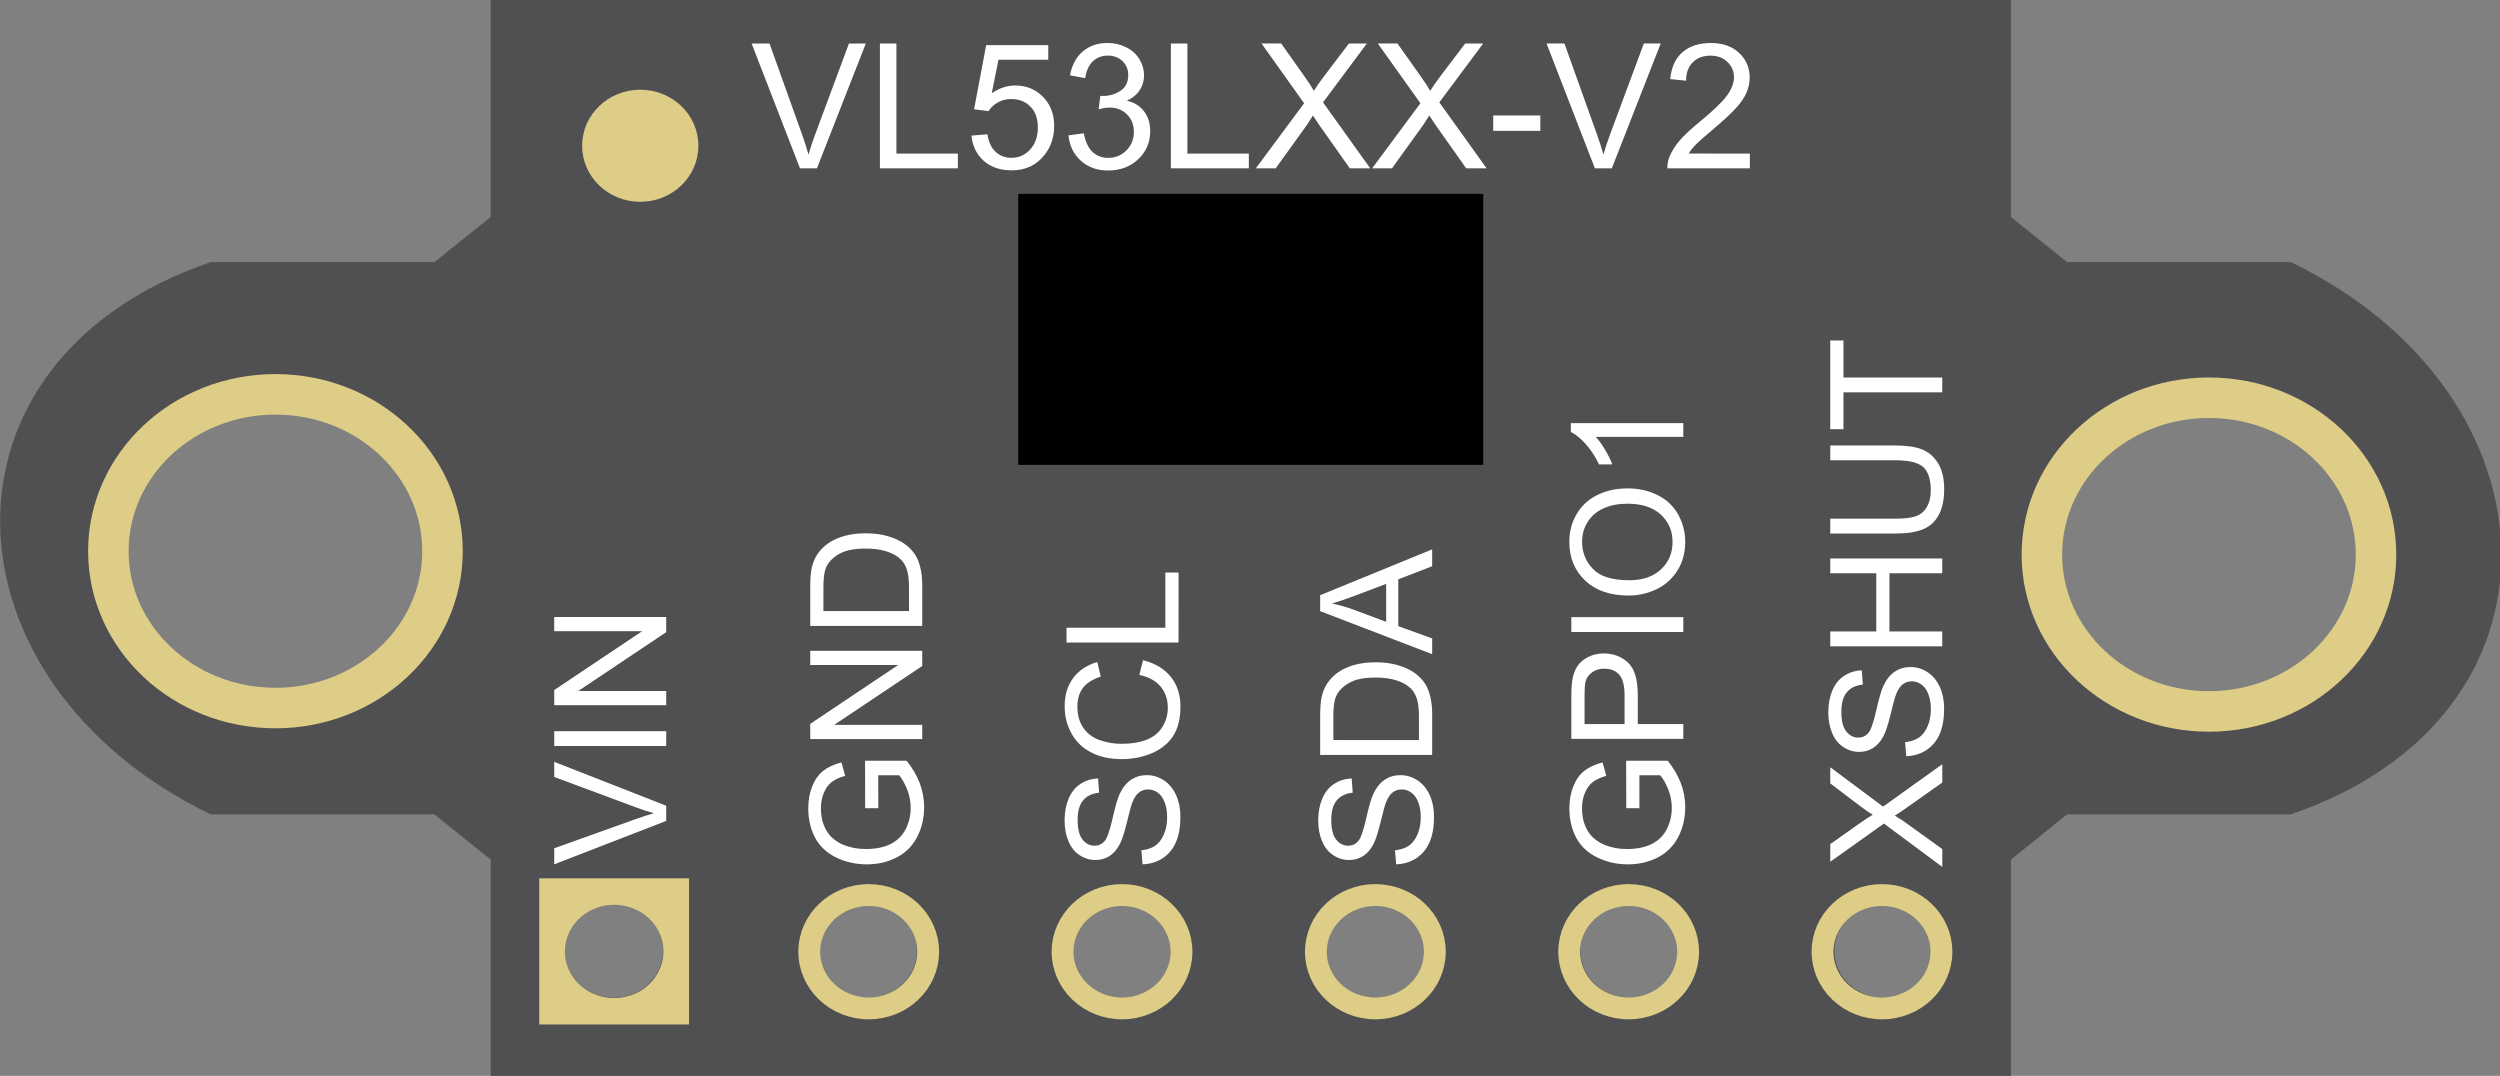 <?xml version="1.0" encoding="UTF-8" standalone="no"?>
<!-- Created with Inkscape (http://www.inkscape.org/) -->

<svg
   width="42.662mm"
   height="18.359mm"
   viewBox="0 0 42.662 18.359"
   version="1.1"
   id="svg17969"
   inkscape:version="1.4 (86a8ad7, 2024-10-11)"
   sodipodi:docname="vl53l0x.svg"
   xml:space="preserve"
   xmlns:inkscape="http://www.inkscape.org/namespaces/inkscape"
   xmlns:sodipodi="http://sodipodi.sourceforge.net/DTD/sodipodi-0.dtd"
   xmlns="http://www.w3.org/2000/svg"
   xmlns:svg="http://www.w3.org/2000/svg"
   xmlns:rdf="http://www.w3.org/1999/02/22-rdf-syntax-ns#"
   xmlns:cc="http://creativecommons.org/ns#"
   xmlns:dc="http://purl.org/dc/elements/1.1/"><rect x="0" y="0" width="42.662" height="18.359" fill="#808080" stroke="none"/><defs
     id="defs17963" /><sodipodi:namedview
     id="base"
     pagecolor="#ffffff"
     bordercolor="#666666"
     borderopacity="1.0"
     inkscape:pageopacity="0.0"
     inkscape:pageshadow="2"
     inkscape:zoom="1.4142136"
     inkscape:cx="-66.114484"
     inkscape:cy="136.82516"
     inkscape:document-units="mm"
     inkscape:current-layer="layer1"
     showgrid="true"
     inkscape:snap-global="false"
     fit-margin-top="0"
     fit-margin-left="0"
     fit-margin-right="0"
     fit-margin-bottom="0"
     inkscape:window-width="2560"
     inkscape:window-height="1371"
     inkscape:window-x="1912"
     inkscape:window-y="-8"
     inkscape:window-maximized="1"
     inkscape:showpageshadow="2"
     inkscape:pagecheckerboard="0"
     inkscape:deskcolor="#d1d1d1"><inkscape:grid
       type="xygrid"
       id="grid18620"
       originx="-16.234"
       originy="-271.978"
       spacingy="1"
       spacingx="1"
       units="mm" /></sodipodi:namedview><g
     inkscape:label="Calque 1"
     inkscape:groupmode="layer"
     id="layer1"
     transform="translate(-16.234,-6.725)"><g
       id="g9"
       transform="matrix(0.668,0,0,0.668,11.345,5.813)"><path
         id="rect5"
         style="opacity:1;fill:#504f51;fill-opacity:1;stroke:none;stroke-width:0.238"
         d="M 19.854,1.366 V 6.909 l -1.437,1.151 h -5.714 c -7.382,2.519 -6.963,10.749 0,14.11 h 5.714 l 1.437,1.154 v 5.539 h 38.837 v -5.539 l 1.432,-1.154 h 5.715 c 7.382,-2.519 6.963,-10.749 0,-14.11 H 60.123 L 58.691,6.909 V 1.366 Z M 14.359,11.855 c 2.101,-1.97e-4 3.803,1.625 3.803,3.631 2.6e-5,2.005 -1.703,3.631 -3.803,3.631 -2.1,-7.6e-5 -3.803,-1.626 -3.803,-3.631 -2.6e-5,-2.005 1.703,-3.631 3.803,-3.631 z m 49.411,0 c 2.101,-1.96e-4 3.803,1.625 3.803,3.631 2.6e-5,2.005 -1.703,3.631 -3.803,3.631 -2.1,-7.6e-5 -3.803,-1.626 -3.803,-3.631 -2.6e-5,-2.005 1.703,-3.631 3.803,-3.631 z M 23.001,24.456 c 0.694,7.6e-5 1.256,0.537 1.256,1.199 -4.3e-5,0.662 -0.562,1.199 -1.256,1.199 -0.694,-7.6e-5 -1.256,-0.537 -1.256,-1.199 4.3e-5,-0.662 0.562,-1.199 1.256,-1.199 z m 6.487,0 c 0.694,7.6e-5 1.256,0.537 1.256,1.199 -4.3e-5,0.662 -0.562,1.199 -1.256,1.199 -0.694,-7.6e-5 -1.256,-0.537 -1.256,-1.199 4.3e-5,-0.662 0.562,-1.199 1.256,-1.199 z m 6.487,0 c 0.694,7.6e-5 1.256,0.537 1.256,1.199 -4.3e-5,0.662 -0.562,1.199 -1.256,1.199 -0.694,-7.6e-5 -1.256,-0.537 -1.256,-1.199 4.3e-5,-0.662 0.562,-1.199 1.256,-1.199 z m 6.487,0 c 0.694,7.6e-5 1.256,0.537 1.256,1.199 -4.3e-5,0.662 -0.562,1.199 -1.256,1.199 -0.694,-7.6e-5 -1.256,-0.537 -1.256,-1.199 4.3e-5,-0.662 0.562,-1.199 1.256,-1.199 z m 6.487,0 c 0.694,-1.97e-4 1.257,0.537 1.257,1.199 -4.3e-5,0.663 -0.563,1.2 -1.257,1.199 -0.694,-7.6e-5 -1.256,-0.537 -1.256,-1.199 4.3e-5,-0.662 0.562,-1.199 1.256,-1.199 z m 6.487,0 c 0.694,-1.97e-4 1.257,0.537 1.257,1.199 -4.3e-5,0.663 -0.563,1.2 -1.257,1.199 -0.694,-7.6e-5 -1.256,-0.537 -1.256,-1.199 4.3e-5,-0.662 0.562,-1.199 1.256,-1.199 z"
         sodipodi:nodetypes="ccccccccccccccccccccccccccccccccccccccccccccccccccccccccc" /><ellipse
         style="opacity:1;fill:none;stroke:#decd87;stroke-width:0.558;stroke-dasharray:none;stroke-opacity:1"
         id="path5"
         cx="29.511"
         cy="25.678"
         rx="1.519"
         ry="1.448" /><ellipse
         style="fill:none;stroke:#decd87;stroke-width:0.558;stroke-dasharray:none;stroke-opacity:1"
         id="path5-8"
         cx="35.982"
         cy="25.678"
         rx="1.519"
         ry="1.448" /><ellipse
         style="fill:none;stroke:#decd87;stroke-width:0.558;stroke-dasharray:none;stroke-opacity:1"
         id="path5-9"
         cx="42.454"
         cy="25.678"
         rx="1.519"
         ry="1.448" /><ellipse
         style="fill:none;stroke:#decd87;stroke-width:0.558;stroke-dasharray:none;stroke-opacity:1"
         id="path5-2"
         cx="48.925"
         cy="25.678"
         rx="1.519"
         ry="1.448" /><ellipse
         style="fill:none;stroke:#decd87;stroke-width:0.558;stroke-dasharray:none;stroke-opacity:1"
         id="path5-7"
         cx="55.396"
         cy="25.678"
         rx="1.519"
         ry="1.448" /><path
         id="rect6"
         style="opacity:1;fill:#decd87;fill-opacity:1;stroke:none;stroke-width:0.738;stroke-dasharray:none;stroke-opacity:1"
         d="m 21.094,23.804 v 3.732 h 3.827 v -3.732 z m 1.914,0.675 a 1.257,1.191 0 0 1 1.257,1.191 1.257,1.191 0 0 1 -1.257,1.191 1.257,1.191 0 0 1 -1.257,-1.191 1.257,1.191 0 0 1 1.257,-1.191 z" /><ellipse
         style="opacity:1;fill:none;stroke:#decd87;stroke-width:1.035;stroke-dasharray:none;stroke-opacity:1"
         id="path7"
         cx="14.355"
         cy="15.446"
         rx="4.268"
         ry="4.007" /><ellipse
         style="fill:none;stroke:#decd87;stroke-width:1.035;stroke-dasharray:none;stroke-opacity:1"
         id="path7-1"
         cx="63.749"
         cy="15.533"
         rx="4.268"
         ry="4.007" /><ellipse
         style="opacity:1;fill:#decd87;stroke:none;stroke-width:1.378;stroke-dasharray:none"
         id="path8"
         cx="23.675"
         cy="5.089"
         rx="1.485"
         ry="1.432" /><rect
         style="opacity:1;fill:#000000;stroke:none;stroke-width:1.249;stroke-dasharray:none"
         id="rect8"
         width="11.88"
         height="6.922"
         x="33.33"
         y="6.318" /><path
         d="m -22.336,24.338 -1.109,-2.861 h 0.41 l 0.744,2.079 q 0.09,0.25 0.15,0.468 0.066,-0.234 0.154,-0.468 l 0.773,-2.079 h 0.386 l -1.12,2.861 z m 1.913,0 v -2.861 h 0.379 v 2.861 z m 1.042,0 v -2.861 h 0.388 l 1.503,2.246 v -2.246 h 0.363 v 2.861 h -0.388 l -1.503,-2.248 v 2.248 z"
         id="text8"
         style="-inkscape-font-specification:Arial;fill:#ffffff;stroke-width:0.492"
         transform="rotate(-90)"
         aria-label="VIN" /><path
         d="m -22.011,29.756 v -0.336 l 1.212,-0.002 v 1.062 q -0.279,0.222 -0.576,0.336 -0.297,0.111 -0.609,0.111 -0.422,0 -0.767,-0.18 -0.344,-0.182 -0.519,-0.523 -0.176,-0.342 -0.176,-0.763 0,-0.418 0.174,-0.779 0.176,-0.363 0.504,-0.539 0.328,-0.176 0.755,-0.176 0.31,0 0.56,0.101 0.252,0.1 0.394,0.279 0.142,0.18 0.217,0.468 l -0.342,0.094 q -0.064,-0.219 -0.16,-0.344 -0.096,-0.125 -0.273,-0.199 -0.178,-0.076 -0.394,-0.076 -0.26,0 -0.449,0.08 -0.189,0.078 -0.306,0.207 -0.115,0.129 -0.18,0.283 -0.109,0.265 -0.109,0.576 0,0.383 0.131,0.64 0.133,0.258 0.384,0.383 0.252,0.125 0.535,0.125 0.246,0 0.48,-0.094 0.234,-0.096 0.355,-0.203 v -0.533 z m 1.766,1.122 v -2.861 h 0.388 l 1.503,2.246 v -2.246 h 0.363 v 2.861 h -0.388 l -1.503,-2.248 v 2.248 z m 2.89,0 v -2.861 h 0.986 q 0.334,0 0.509,0.041 0.246,0.057 0.42,0.205 0.226,0.191 0.338,0.49 0.113,0.297 0.113,0.679 0,0.326 -0.076,0.578 -0.076,0.252 -0.195,0.418 -0.119,0.164 -0.262,0.26 -0.141,0.094 -0.342,0.142 -0.199,0.049 -0.459,0.049 z m 0.379,-0.338 h 0.611 q 0.283,0 0.443,-0.053 0.162,-0.053 0.258,-0.148 0.135,-0.135 0.209,-0.361 0.076,-0.228 0.076,-0.552 0,-0.449 -0.148,-0.689 -0.146,-0.242 -0.357,-0.324 -0.152,-0.059 -0.49,-0.059 h -0.601 z"
         id="text8-4"
         style="-inkscape-font-specification:Arial;fill:#ffffff;stroke-width:0.492"
         transform="rotate(-90)"
         aria-label="GND" /><path
         d="m -23.445,36.507 0.357,-0.031 q 0.025,0.215 0.117,0.353 0.094,0.137 0.289,0.222 0.195,0.084 0.439,0.084 0.217,0 0.383,-0.064 0.166,-0.064 0.246,-0.176 0.082,-0.113 0.082,-0.246 0,-0.135 -0.078,-0.234 -0.078,-0.101 -0.258,-0.17 -0.115,-0.045 -0.509,-0.139 -0.394,-0.096 -0.552,-0.18 -0.205,-0.107 -0.306,-0.265 -0.1,-0.16 -0.1,-0.357 0,-0.217 0.123,-0.404 0.123,-0.189 0.359,-0.287 0.236,-0.098 0.525,-0.098 0.318,0 0.56,0.103 0.244,0.101 0.375,0.301 0.131,0.199 0.141,0.451 l -0.363,0.027 q -0.029,-0.271 -0.199,-0.41 -0.168,-0.139 -0.498,-0.139 -0.344,0 -0.502,0.127 -0.156,0.125 -0.156,0.303 0,0.154 0.111,0.254 0.109,0.1 0.57,0.205 0.463,0.103 0.634,0.182 0.25,0.115 0.369,0.293 0.119,0.176 0.119,0.406 0,0.228 -0.131,0.431 -0.131,0.201 -0.377,0.314 -0.244,0.111 -0.55,0.111 -0.388,0 -0.652,-0.113 -0.262,-0.113 -0.412,-0.34 -0.148,-0.228 -0.156,-0.515 z m 4.836,-0.084 0.379,0.096 q -0.119,0.466 -0.429,0.712 -0.308,0.244 -0.755,0.244 -0.463,0 -0.753,-0.187 -0.289,-0.189 -0.441,-0.546 -0.15,-0.357 -0.15,-0.767 0,-0.447 0.17,-0.779 0.172,-0.334 0.486,-0.505 0.316,-0.174 0.695,-0.174 0.429,0 0.722,0.219 0.293,0.219 0.408,0.615 l -0.373,0.088 q -0.1,-0.312 -0.289,-0.455 -0.189,-0.142 -0.476,-0.142 -0.33,0 -0.552,0.158 -0.221,0.158 -0.31,0.425 -0.09,0.265 -0.09,0.548 0,0.365 0.105,0.638 0.107,0.271 0.332,0.406 0.224,0.135 0.486,0.135 0.318,0 0.539,-0.183 0.221,-0.183 0.299,-0.545 z m 0.829,1.003 v -2.861 h 0.379 v 2.524 h 1.409 v 0.338 z"
         id="text8-5"
         style="-inkscape-font-specification:Arial;fill:#ffffff;stroke-width:0.492"
         transform="rotate(-90)"
         aria-label="SCL" /><path
         d="m -23.445,42.986 0.357,-0.031 q 0.025,0.215 0.117,0.353 0.094,0.137 0.289,0.222 0.195,0.084 0.439,0.084 0.217,0 0.383,-0.064 0.166,-0.064 0.246,-0.176 0.082,-0.113 0.082,-0.246 0,-0.135 -0.078,-0.234 -0.078,-0.101 -0.258,-0.17 -0.115,-0.045 -0.509,-0.139 -0.394,-0.096 -0.552,-0.18 -0.205,-0.107 -0.306,-0.265 -0.1,-0.16 -0.1,-0.357 0,-0.217 0.123,-0.404 0.123,-0.189 0.359,-0.287 0.236,-0.098 0.525,-0.098 0.318,0 0.56,0.103 0.244,0.101 0.375,0.301 0.131,0.199 0.141,0.451 l -0.363,0.027 q -0.029,-0.271 -0.199,-0.41 -0.168,-0.139 -0.498,-0.139 -0.344,0 -0.502,0.127 -0.156,0.125 -0.156,0.303 0,0.154 0.111,0.254 0.109,0.1 0.57,0.205 0.463,0.103 0.634,0.182 0.25,0.115 0.369,0.293 0.119,0.176 0.119,0.406 0,0.228 -0.131,0.431 -0.131,0.201 -0.377,0.314 -0.244,0.111 -0.55,0.111 -0.388,0 -0.652,-0.113 -0.262,-0.113 -0.412,-0.34 -0.148,-0.228 -0.156,-0.515 z m 2.795,0.919 v -2.861 h 0.986 q 0.334,0 0.509,0.041 0.246,0.057 0.42,0.205 0.226,0.191 0.338,0.49 0.113,0.297 0.113,0.679 0,0.326 -0.076,0.578 -0.076,0.252 -0.195,0.418 -0.119,0.164 -0.262,0.26 -0.141,0.094 -0.342,0.142 -0.199,0.049 -0.459,0.049 z m 0.379,-0.338 h 0.611 q 0.283,0 0.443,-0.053 0.162,-0.053 0.258,-0.148 0.135,-0.135 0.209,-0.361 0.076,-0.228 0.076,-0.552 0,-0.449 -0.148,-0.689 -0.146,-0.242 -0.357,-0.324 -0.152,-0.059 -0.49,-0.059 h -0.601 z m 2.194,0.338 1.099,-2.861 h 0.408 l 1.171,2.861 h -0.431 L -16.165,43.039 h -1.196 l -0.314,0.867 z m 0.826,-1.175 h 0.97 l -0.299,-0.792 q -0.137,-0.361 -0.203,-0.593 -0.055,0.275 -0.154,0.546 z"
         id="text8-7"
         style="-inkscape-font-specification:Arial;fill:#ffffff;stroke-width:0.492"
         transform="rotate(-90)"
         aria-label="SDA" /><path
         d="m -22.011,49.199 v -0.336 l 1.212,-0.002 v 1.062 q -0.279,0.222 -0.576,0.336 -0.297,0.111 -0.609,0.111 -0.422,0 -0.767,-0.18 -0.344,-0.182 -0.519,-0.523 -0.176,-0.342 -0.176,-0.763 0,-0.418 0.174,-0.779 0.176,-0.363 0.504,-0.539 0.328,-0.176 0.755,-0.176 0.31,0 0.56,0.101 0.252,0.1 0.394,0.279 0.142,0.18 0.217,0.468 l -0.342,0.094 q -0.064,-0.219 -0.16,-0.344 -0.096,-0.125 -0.273,-0.199 -0.178,-0.076 -0.394,-0.076 -0.26,0 -0.449,0.08 -0.189,0.078 -0.306,0.207 -0.115,0.129 -0.18,0.283 -0.109,0.265 -0.109,0.576 0,0.383 0.131,0.64 0.133,0.258 0.384,0.383 0.252,0.125 0.535,0.125 0.246,0 0.48,-0.094 0.234,-0.096 0.355,-0.203 V 49.199 Z m 1.77,1.122 v -2.861 h 1.079 q 0.285,0 0.435,0.027 0.211,0.035 0.353,0.135 0.142,0.098 0.228,0.275 0.088,0.178 0.088,0.39 0,0.365 -0.232,0.619 -0.232,0.252 -0.839,0.252 h -0.734 v 1.163 z m 0.379,-1.501 h 0.74 q 0.367,0 0.521,-0.137 0.154,-0.137 0.154,-0.384 0,-0.18 -0.092,-0.306 -0.09,-0.129 -0.238,-0.17 -0.096,-0.025 -0.353,-0.025 h -0.732 z m 2.352,1.501 v -2.861 h 0.379 v 2.861 z m 0.931,-1.394 q 0,-0.712 0.383,-1.114 0.383,-0.404 0.988,-0.404 0.396,0 0.714,0.189 0.318,0.189 0.484,0.529 0.168,0.338 0.168,0.767 0,0.435 -0.176,0.779 -0.176,0.344 -0.498,0.521 -0.322,0.176 -0.695,0.176 -0.404,0 -0.722,-0.195 -0.318,-0.195 -0.482,-0.533 -0.164,-0.338 -0.164,-0.714 z m 0.39,0.006 q 0,0.517 0.277,0.816 0.279,0.297 0.699,0.297 0.427,0 0.703,-0.301 0.277,-0.301 0.277,-0.853 0,-0.349 -0.119,-0.609 -0.117,-0.262 -0.345,-0.404 -0.226,-0.144 -0.509,-0.144 -0.402,0 -0.693,0.277 -0.289,0.275 -0.289,0.921 z m 4.015,1.388 h -0.351 V 48.083 q -0.127,0.121 -0.334,0.242 -0.205,0.121 -0.369,0.182 v -0.34 q 0.295,-0.139 0.515,-0.336 0.221,-0.197 0.312,-0.383 h 0.226 z"
         id="text8-52"
         style="-inkscape-font-specification:Arial;fill:#ffffff;stroke-width:0.492"
         transform="rotate(-90)"
         aria-label="GPIO1" /><path
         d="m -23.511,56.936 1.107,-1.491 -0.976,-1.37 h 0.451 l 0.519,0.734 q 0.162,0.228 0.23,0.351 0.096,-0.156 0.226,-0.326 l 0.576,-0.759 h 0.412 l -1.005,1.349 1.083,1.513 h -0.468 l -0.72,-1.021 q -0.06,-0.088 -0.125,-0.191 -0.096,0.156 -0.137,0.215 l -0.718,0.997 z m 2.828,-0.919 0.357,-0.031 q 0.025,0.215 0.117,0.353 0.094,0.137 0.289,0.222 0.195,0.084 0.439,0.084 0.217,0 0.383,-0.064 0.166,-0.064 0.246,-0.176 0.082,-0.113 0.082,-0.246 0,-0.135 -0.078,-0.234 -0.078,-0.101 -0.258,-0.17 -0.115,-0.045 -0.509,-0.139 -0.394,-0.096 -0.552,-0.18 -0.205,-0.107 -0.306,-0.265 -0.1,-0.16 -0.1,-0.357 0,-0.217 0.123,-0.404 0.123,-0.189 0.359,-0.287 0.236,-0.098 0.525,-0.098 0.318,0 0.56,0.103 0.244,0.101 0.375,0.301 0.131,0.199 0.141,0.451 l -0.363,0.027 q -0.029,-0.271 -0.199,-0.41 -0.168,-0.139 -0.498,-0.139 -0.344,0 -0.502,0.127 -0.156,0.125 -0.156,0.303 0,0.154 0.111,0.254 0.109,0.1 0.57,0.205 0.463,0.103 0.634,0.182 0.25,0.115 0.369,0.293 0.119,0.176 0.119,0.406 0,0.228 -0.131,0.431 -0.131,0.201 -0.377,0.314 -0.244,0.111 -0.55,0.111 -0.388,0 -0.652,-0.113 -0.262,-0.113 -0.412,-0.34 -0.148,-0.228 -0.156,-0.515 z m 2.807,0.919 v -2.861 h 0.379 v 1.175 h 1.487 v -1.175 h 0.379 v 2.861 h -0.379 v -1.349 h -1.487 v 1.349 z m 4.752,-2.861 h 0.379 v 1.653 q 0,0.431 -0.098,0.685 -0.098,0.254 -0.353,0.414 -0.254,0.158 -0.667,0.158 -0.402,0 -0.658,-0.139 -0.256,-0.139 -0.365,-0.4 -0.109,-0.263 -0.109,-0.718 v -1.653 h 0.379 v 1.651 q 0,0.373 0.068,0.55 0.07,0.176 0.238,0.271 0.17,0.096 0.414,0.096 0.418,0 0.595,-0.189 0.178,-0.189 0.178,-0.728 z m 1.737,2.861 v -2.524 h -0.943 v -0.338 h 2.268 v 0.338 h -0.947 v 2.524 z"
         id="text8-6"
         style="-inkscape-font-specification:Arial;fill:#ffffff;stroke-width:0.492"
         transform="rotate(-90)"
         aria-label="XSHUT" /><path
         d="M 27.755,5.665 26.52,2.477 h 0.457 l 0.829,2.317 q 0.1,0.278 0.167,0.522 0.074,-0.261 0.172,-0.522 l 0.861,-2.317 h 0.431 l -1.249,3.189 z m 2.042,0 V 2.477 h 0.422 v 2.812 h 1.57 v 0.376 z m 2.336,-0.835 0.411,-0.035 q 0.046,0.3 0.211,0.452 0.167,0.15 0.402,0.15 0.283,0 0.479,-0.213 0.196,-0.213 0.196,-0.566 0,-0.335 -0.189,-0.529 -0.187,-0.194 -0.492,-0.194 -0.189,0 -0.341,0.087 -0.152,0.085 -0.239,0.222 l -0.368,-0.048 0.309,-1.638 h 1.586 v 0.374 h -1.272 l -0.172,0.857 q 0.287,-0.2 0.603,-0.2 0.418,0 0.705,0.289 0.287,0.289 0.287,0.744 0,0.433 -0.252,0.748 -0.307,0.387 -0.837,0.387 -0.435,0 -0.711,-0.244 -0.274,-0.244 -0.313,-0.646 z m 2.48,-0.007 0.392,-0.052 q 0.067,0.333 0.228,0.481 0.163,0.146 0.396,0.146 0.276,0 0.465,-0.191 0.191,-0.191 0.191,-0.474 0,-0.27 -0.176,-0.444 -0.176,-0.176 -0.448,-0.176 -0.111,0 -0.276,0.044 l 0.043,-0.344 q 0.039,0.004 0.063,0.004 0.25,0 0.45,-0.131 0.2,-0.131 0.2,-0.402 0,-0.215 -0.146,-0.357 -0.146,-0.141 -0.376,-0.141 -0.228,0 -0.381,0.144 -0.152,0.144 -0.196,0.431 L 34.653,3.29 q 0.072,-0.394 0.326,-0.609 0.254,-0.218 0.633,-0.218 0.261,0 0.481,0.113 0.22,0.111 0.335,0.305 0.117,0.194 0.117,0.411 0,0.207 -0.111,0.376 -0.111,0.17 -0.328,0.27 0.283,0.065 0.439,0.272 0.157,0.204 0.157,0.513 0,0.418 -0.305,0.709 -0.305,0.289 -0.77,0.289 -0.42,0 -0.698,-0.25 -0.276,-0.25 -0.315,-0.648 z m 2.617,0.842 V 2.477 h 0.422 v 2.812 h 1.57 v 0.376 z m 2.171,0 1.233,-1.662 -1.088,-1.527 h 0.502 l 0.579,0.818 q 0.181,0.254 0.257,0.392 0.107,-0.174 0.252,-0.363 l 0.642,-0.846 h 0.459 l -1.12,1.503 1.207,1.686 h -0.522 l -0.803,-1.138 q -0.067,-0.098 -0.139,-0.213 -0.107,0.174 -0.152,0.239 l -0.8,1.111 z m 2.971,0 1.233,-1.662 -1.088,-1.527 h 0.502 l 0.579,0.818 q 0.181,0.254 0.257,0.392 0.107,-0.174 0.252,-0.363 l 0.642,-0.846 h 0.459 L 44.088,3.98 45.296,5.665 H 44.774 L 43.971,4.528 Q 43.903,4.43 43.832,4.315 43.725,4.489 43.679,4.554 l -0.8,1.111 z m 3.093,-0.957 V 4.315 h 1.203 v 0.394 z m 2.597,0.957 -1.235,-3.189 h 0.457 l 0.829,2.317 q 0.1,0.278 0.167,0.522 0.074,-0.261 0.172,-0.522 l 0.861,-2.317 h 0.431 l -1.249,3.189 z m 3.959,-0.376 v 0.376 h -2.108 q -0.004,-0.141 0.046,-0.272 0.08,-0.215 0.257,-0.424 0.178,-0.209 0.513,-0.483 0.52,-0.426 0.703,-0.674 0.183,-0.25 0.183,-0.472 0,-0.233 -0.167,-0.392 -0.165,-0.161 -0.433,-0.161 -0.283,0 -0.452,0.17 -0.17,0.17 -0.172,0.47 L 49.987,3.386 q 0.041,-0.45 0.311,-0.685 0.27,-0.237 0.724,-0.237 0.459,0 0.726,0.254 0.268,0.254 0.268,0.631 0,0.191 -0.078,0.376 -0.078,0.185 -0.261,0.389 -0.181,0.204 -0.603,0.561 -0.352,0.296 -0.452,0.402 -0.1,0.104 -0.165,0.211 z"
         id="text8-2"
         style="-inkscape-font-specification:Arial;fill:#ffffff;stroke-width:0.548"
         aria-label="VL53LXX-V2" /></g></g></svg>
